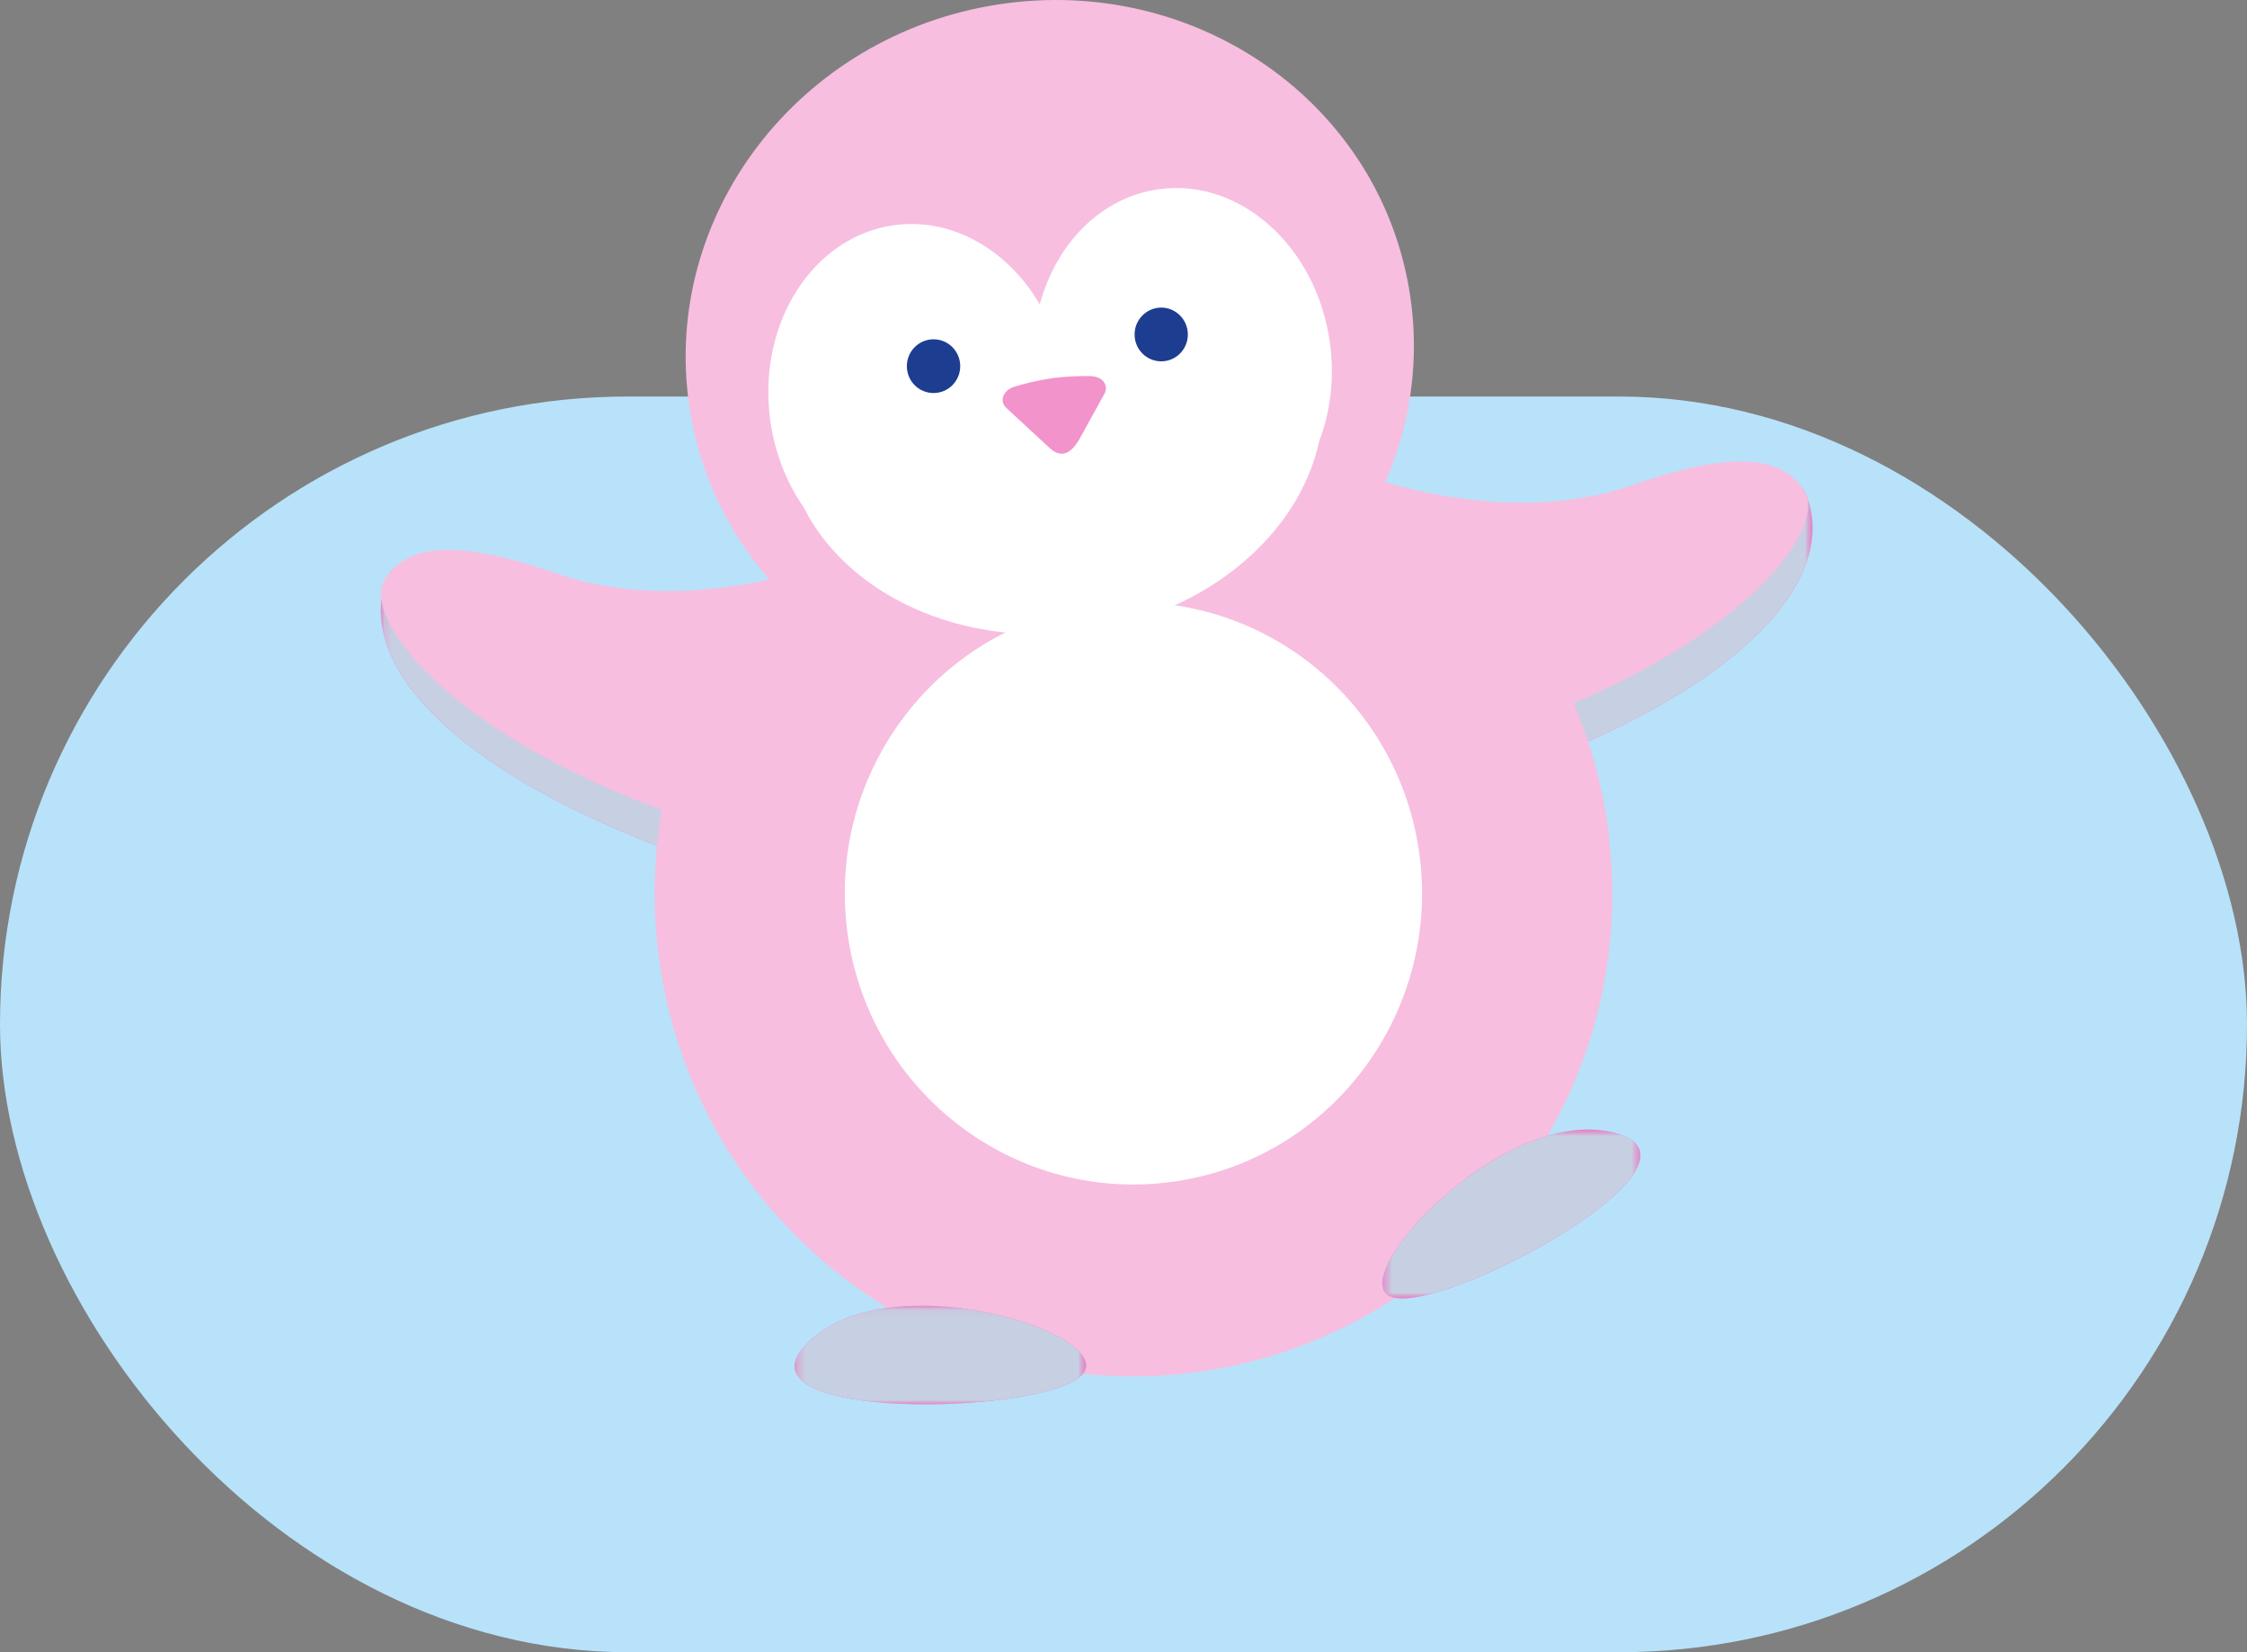 <svg width="272" height="200" viewBox="0 0 272 200" fill="none" xmlns="http://www.w3.org/2000/svg">
<rect x="0" y="0" width="272" height="200" fill="#808080" stroke="none"/>
<rect y="48" width="272" height="152" rx="76" fill="#B8E2F9"/>
<path d="M170.291 59.019C170.291 59.019 183.231 68.532 197.517 62.951C210.165 58.001 217.396 57.089 218.508 59.604C222.439 68.461 214.085 82.221 182.377 93.734" fill="#ED6FBD"/>
<g style="mix-blend-mode:darken">
<mask id="mask0_2939_2076" style="mask-type:luminance" maskUnits="userSpaceOnUse" x="170" y="58" width="50" height="36">
<path d="M219.408 58.248H170.291V93.735H219.408V58.248Z" fill="white"/>
</mask>
<g mask="url(#mask0_2939_2076)">
<mask id="mask1_2939_2076" style="mask-type:luminance" maskUnits="userSpaceOnUse" x="170" y="58" width="50" height="36">
<path d="M219.408 58.248H170.291V93.735H219.408V58.248Z" fill="white"/>
</mask>
<g mask="url(#mask1_2939_2076)">
<path d="M170.291 59.02C170.291 59.02 183.231 68.532 197.517 62.951C210.165 58.002 217.396 57.089 218.508 59.605C222.439 68.462 214.085 82.222 182.377 93.735" fill="#C7CFE3"/>
</g>
</g>
</g>
<path d="M167.33 58.224C167.33 58.224 183.231 63.746 197.517 58.75C210.165 54.328 215.968 55.287 218.507 59.593C221.046 63.898 211.124 78.945 179.417 89.241" fill="#F7BEE0"/>
<path d="M97.666 68.929C97.666 68.929 82.281 78.547 67.994 72.966C55.346 68.016 48.116 67.104 47.004 69.619C43.073 78.477 51.427 92.236 83.135 103.749" fill="#ED6FBD"/>
<g style="mix-blend-mode:darken">
<mask id="mask2_2939_2076" style="mask-type:luminance" maskUnits="userSpaceOnUse" x="46" y="68" width="52" height="36">
<path d="M97.678 68.251H46.115V103.738H97.678V68.251Z" fill="white"/>
</mask>
<g mask="url(#mask2_2939_2076)">
<mask id="mask3_2939_2076" style="mask-type:luminance" maskUnits="userSpaceOnUse" x="46" y="68" width="52" height="36">
<path d="M97.678 68.251H46.115V103.738H97.678V68.251Z" fill="white"/>
</mask>
<g mask="url(#mask3_2939_2076)">
<path d="M97.667 68.93C97.667 68.93 82.281 78.547 67.995 72.966C55.347 68.017 48.116 67.104 47.005 69.62C43.073 78.477 51.427 92.237 83.135 103.75" fill="#C7CFE3"/>
</g>
</g>
</g>
<path d="M97.667 68.929C97.667 68.929 81.766 74.452 67.48 69.456C54.832 65.033 49.029 65.993 46.489 70.298C43.95 74.604 53.872 89.651 85.58 99.947" fill="#F7BEE0"/>
<path d="M194.721 100.918C198.687 132.942 176.141 162.146 144.386 166.147C112.62 170.149 83.65 147.427 79.695 115.391C75.729 83.367 98.275 54.163 130.042 50.162C161.808 46.16 190.766 68.894 194.733 100.918" fill="#F7BEE0"/>
<path d="M170.536 34.776C174.573 57.861 158.38 80.021 134.382 84.292C110.373 88.562 87.651 73.305 83.615 50.232C79.578 27.148 95.771 4.987 119.769 0.717C143.778 -3.554 166.5 11.703 170.536 34.776Z" fill="#F7BEE0"/>
<path d="M171.87 103.784C174.257 123.09 160.673 140.699 141.531 143.109C122.389 145.519 104.921 131.818 102.534 112.513C100.147 93.207 113.731 75.598 132.873 73.188C152.014 70.778 169.483 84.479 171.87 103.784Z" fill="white"/>
<path d="M161.001 41.586C159.444 29.921 150.178 21.555 140.314 22.9C133.283 23.86 127.854 29.476 125.865 36.847C122.015 30.271 115.299 26.305 108.267 27.253C98.404 28.598 91.665 39.14 93.232 50.806C93.771 54.807 95.21 58.422 97.269 61.383C102.522 71.866 116.001 78.325 130.814 76.464C145.685 74.592 157.221 64.916 159.69 53.391C161.047 49.858 161.562 45.798 161.001 41.597" fill="white"/>
<path d="M126.894 54.082L121.828 49.39C120.997 48.63 121.336 47.378 122.588 46.886C122.658 46.851 122.729 46.828 122.81 46.804C123.957 46.453 125.548 46.044 127.339 45.786C129.129 45.541 130.778 45.506 131.972 45.529C132.218 45.529 132.44 45.564 132.65 45.623C133.715 45.904 134.148 46.84 133.692 47.67L130.603 53.263C128.953 56.036 127.491 54.632 126.882 54.07" fill="#F293CC"/>
<path d="M109.776 44.324C109.776 46.125 111.216 47.576 113.006 47.576C114.796 47.576 116.235 46.125 116.235 44.324C116.235 42.522 114.784 41.071 113.006 41.071C111.227 41.071 109.776 42.522 109.776 44.324Z" fill="#1D3D90"/>
<path d="M137.342 40.486C137.342 42.288 138.781 43.739 140.572 43.739C142.362 43.739 143.789 42.276 143.789 40.486C143.789 38.696 142.338 37.233 140.572 37.233C138.805 37.233 137.342 38.684 137.342 40.486Z" fill="#1D3D90"/>
<path d="M103.962 159.045C102.815 159.384 101.727 159.817 100.732 160.356C98.72 161.455 97.07 162.988 96.462 164.275C92.846 171.962 126.368 171.085 130.931 166.475C130.966 166.44 131.013 166.393 131.048 166.358C134.558 162.31 115.896 155.5 103.962 159.045Z" fill="#ED6FBD"/>
<g style="mix-blend-mode:darken">
<mask id="mask4_2939_2076" style="mask-type:luminance" maskUnits="userSpaceOnUse" x="96" y="158" width="36" height="12">
<path d="M131.481 158.051H96.192V169.997H131.481V158.051Z" fill="white"/>
</mask>
<g mask="url(#mask4_2939_2076)">
<mask id="mask5_2939_2076" style="mask-type:luminance" maskUnits="userSpaceOnUse" x="96" y="158" width="36" height="12">
<path d="M131.481 158.051H96.192V169.997H131.481V158.051Z" fill="white"/>
</mask>
<g mask="url(#mask5_2939_2076)">
<path d="M103.962 159.045C102.815 159.384 101.727 159.817 100.732 160.355C98.72 161.455 97.07 162.988 96.462 164.275C92.846 171.962 126.368 171.085 130.931 166.475C130.966 166.44 131.013 166.393 131.048 166.358C134.558 162.309 115.896 155.5 103.962 159.045Z" fill="#C7CFE3"/>
</g>
</g>
</g>
<path d="M188.461 137.189C189.62 136.92 190.778 136.756 191.913 136.732C194.195 136.686 196.383 137.2 197.541 138.019C204.444 142.922 174.831 158.788 168.618 157.044C168.559 157.032 168.512 157.021 168.454 156.997C163.423 155.219 176.34 140.02 188.461 137.189Z" fill="#ED6FBD"/>
<g style="mix-blend-mode:darken">
<mask id="mask6_2939_2076" style="mask-type:luminance" maskUnits="userSpaceOnUse" x="167" y="136" width="32" height="22">
<path d="M198.57 136.733H167.33V157.185H198.57V136.733Z" fill="white"/>
</mask>
<g mask="url(#mask6_2939_2076)">
<mask id="mask7_2939_2076" style="mask-type:luminance" maskUnits="userSpaceOnUse" x="167" y="136" width="32" height="22">
<path d="M198.57 136.733H167.33V157.185H198.57V136.733Z" fill="white"/>
</mask>
<g mask="url(#mask7_2939_2076)">
<path d="M188.461 137.189C189.619 136.919 190.778 136.756 191.913 136.732C194.194 136.685 196.382 137.2 197.54 138.019C204.444 142.922 174.83 158.787 168.617 157.044C168.559 157.032 168.512 157.021 168.453 156.997C163.422 155.219 176.339 140.02 188.461 137.189Z" fill="#C7CFE3"/>
</g>
</g>
</g>
</svg>
